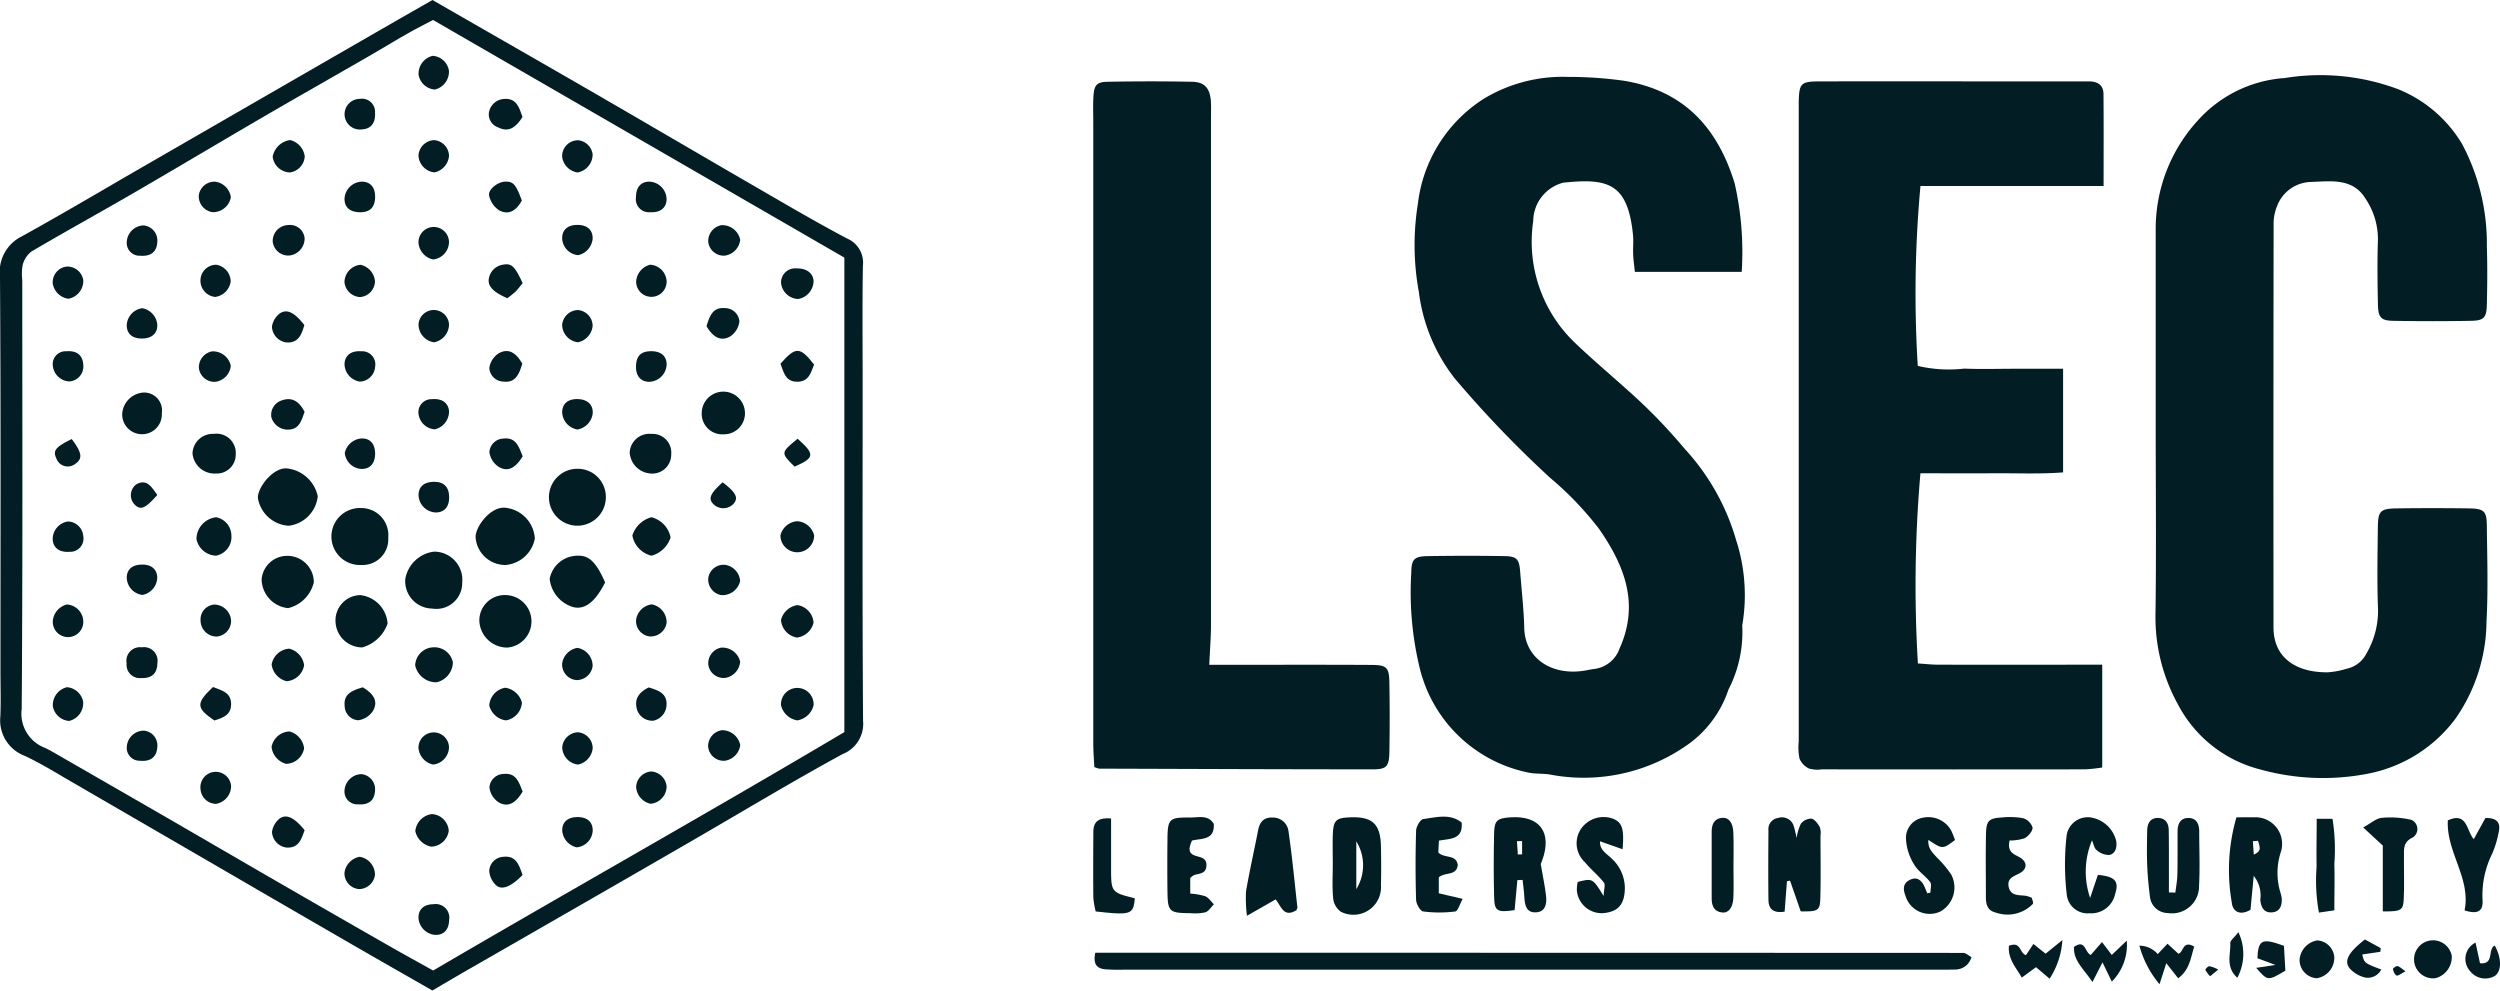 <svg xmlns="http://www.w3.org/2000/svg" width="134.321" height="53.219" viewBox="0 0 134.321 53.219">
  <g id="Group_1057" data-name="Group 1057" transform="translate(-128.995 -134.296)">
    <path id="Path_3504" data-name="Path 3504" d="M438.132,163.819q0-5.2,0-10.4a8.627,8.627,0,0,1,2.238-5.832,6.907,6.907,0,0,1,4.7-2.309,11.917,11.917,0,0,1,6.087.6,7.083,7.083,0,0,1,3.452,2.971,11.423,11.423,0,0,1,1.316,5.466c.033,1.051.025,2.1,0,3.156-.017.679-.167.84-.832.852q-2.1.038-4.207,0c-.648-.012-.8-.184-.813-.871-.024-1.168-.04-2.339,0-3.506a3.891,3.891,0,0,0-.672-2.192c-.687-1.122-1.874-.927-2.955-.891a2,2,0,0,0-1.791,1.292,2.491,2.491,0,0,0-.187,1.015q-.016,10.811-.006,21.623c0,1.737,1.351,2.432,2.908,2.415a4.36,4.36,0,0,0,1.024-.193,1.554,1.554,0,0,0,1.066-.825,4.555,4.555,0,0,0,.619-2.328c-.059-1.478-.027-2.96-.011-4.441.01-.884.134-1.008,1.022-1.02q1.928-.026,3.857,0c.831.012.969.14.977.944.018,1.714.076,3.432-.019,5.141a9.234,9.234,0,0,1-1.684,5.237,7.683,7.683,0,0,1-4.732,2.941,12.608,12.608,0,0,1-5.75-.239,6.906,6.906,0,0,1-4.424-3.517,9.681,9.681,0,0,1-1.193-4.913C438.167,170.6,438.132,167.209,438.132,163.819Z" transform="translate(-193.315 -6.79)" fill="#021d24"/>
    <path id="Path_3505" data-name="Path 3505" d="M349.142,155.8H343.4c-.034-.341-.078-.639-.091-.938-.015-.35.026-.7-.009-1.052-.28-2.785-1.352-3.053-3.752-2.8a2.152,2.152,0,0,0-1.608,2.065,7.506,7.506,0,0,0,2.281,6.575c1.178,1.125,2.447,2.156,3.629,3.277a28.637,28.637,0,0,1,2.208,2.36,12.221,12.221,0,0,1,2.783,4.925,9.6,9.6,0,0,1,.351,4.453.619.619,0,0,0-.018.232,6.734,6.734,0,0,1-.746,3.351,5.9,5.9,0,0,1-2.369,3.079,9.653,9.653,0,0,1-7.2,1.485c-.419-.073-.865-.023-1.272-.129a7.55,7.55,0,0,1-5.728-5.522,17.266,17.266,0,0,1-.471-5.2c.009-.734.161-.877.915-.888,1.364-.021,2.729-.023,4.093,0,.673.012.791.169.843.847.077,1,.193,2.007.218,3.012.04,1.618,1.419,2.518,3.075,2.318.23-.028.457-.085.687-.114a1.654,1.654,0,0,0,1.365-1.113c1.08-2.4.245-4.467-1.111-6.418a17.565,17.565,0,0,0-2.65-2.76,59.521,59.521,0,0,1-5.085-5.3,9.414,9.414,0,0,1-1.944-4.672,13.881,13.881,0,0,1-.052-4.724,7.766,7.766,0,0,1,3.525-5.639,8.2,8.2,0,0,1,4.542-1.184,21.492,21.492,0,0,1,3.01.207c3.169.528,5,2.455,5.941,5.5A16.68,16.68,0,0,1,349.142,155.8Z" transform="translate(-126.567 -6.898)" fill="#021d24"/>
    <path id="Path_3506" data-name="Path 3506" d="M403.321,151.591h-9.839a62.975,62.975,0,0,0-.145,9.668,7.33,7.33,0,0,0,2.5.144c.895.039,1.793.009,2.69.009h2.618v5.568c-1.3.1-2.573.035-3.844.047s-2.565,0-3.821,0a69.559,69.559,0,0,0-.136,10.218c.347.022.717.065,1.088.066q3.8.009,7.6,0h1.216v5.524a8.7,8.7,0,0,1-.913.1q-7.076.009-14.151,0a1.68,1.68,0,0,1-.691-.043,1.045,1.045,0,0,1-.511-.536,3.11,3.11,0,0,1-.041-.928q0-16.958,0-33.916c0-.156,0-.312,0-.468.028-.961.116-1.068,1.093-1.071,3.821-.009,7.641,0,11.461,0q1.521,0,3.041,0c.453,0,.775.187.779.672C403.33,148.243,403.321,149.834,403.321,151.591Z" transform="translate(-161.303 -7.303)" fill="#021d24"/>
    <path id="Path_3507" data-name="Path 3507" d="M292.006,177.307h1.332c2.455,0,4.91-.009,7.365.006.833,0,.966.137.98.94q.033,1.87,0,3.741c-.013.767-.149.929-.871.929-4.908,0-9.817-.022-14.725-.037a1.589,1.589,0,0,1-.257-.087c-.018-.39-.055-.839-.056-1.289q0-16.658,0-33.317c0-.468-.019-.937.007-1.4.036-.625.168-.8.752-.811,1.519-.028,3.04-.031,4.559,0,.666.013.948.349,1,1.039.022.31.006.623.006.935q0,13.678,0,27.355C292.09,175.923,292.04,176.539,292.006,177.307Z" transform="translate(-98.039 -7.292)" fill="#021d24"/>
    <path id="Path_3508" data-name="Path 3508" d="M152.225,187.514c-1.439-.824-2.889-1.649-4.334-2.484q-3.38-1.952-6.754-3.915-4.182-2.426-8.364-4.852c-.807-.466-1.6-.96-2.446-1.355a2.036,2.036,0,0,1-1.314-2.116c.035-.817.007-1.636.007-2.455,0-7.053.022-14.106-.025-21.158a2.131,2.131,0,0,1,1.157-2.176c2.174-1.2,4.313-2.471,6.466-3.714q3.38-1.951,6.76-3.9,3.482-2.008,6.966-4.013c.638-.367,1.277-.73,1.887-1.079,2.957,1.7,5.856,3.358,8.747,5.03,2.79,1.614,5.569,3.247,8.358,4.86,1.715.992,3.422,2,5.173,2.925a1.408,1.408,0,0,1,.848,1.47c-.035,2.1-.013,4.208-.013,6.312,0,6.04-.02,12.08.022,18.119a1.744,1.744,0,0,1-1.092,1.795c-2.66,1.448-5.255,3.014-7.877,4.532q-2.716,1.573-5.438,3.138-3.333,1.918-6.668,3.832C153.619,186.694,152.953,187.088,152.225,187.514Zm.036-52.146c-.44.234-.89.459-1.326.708-.708.4-1.406.827-2.112,1.234-1.885,1.086-3.778,2.159-5.658,3.253-2.35,1.368-4.684,2.763-7.035,4.127-1.811,1.051-3.647,2.06-5.451,3.123a1.333,1.333,0,0,0-.466.724,2.8,2.8,0,0,0-.021.813c0,7.678.027,15.356-.031,23.034a1.966,1.966,0,0,0,1.239,2.09c.142.064.281.136.415.214q2.929,1.685,5.857,3.373c2.051,1.186,4.1,2.38,6.15,3.565q3.027,1.748,6.062,3.483c.8.459,1.612.9,2.383,1.332,7.439-4.353,14.846-8.511,22.094-12.81V148.137Z" fill="#021d24"/>
    <path id="Path_3509" data-name="Path 3509" d="M286.017,270.933q23.36,0,46.637.009c.131,0,.261.131.438.226a.906.906,0,0,1-.879.668c-.311.009-.623.006-.935.006h-43.7a9.716,9.716,0,0,1-1.05-.021C286.125,271.776,285.88,271.568,286.017,270.933Z" transform="translate(-98.173 -85.448)" fill="#021d24"/>
    <path id="Path_3510" data-name="Path 3510" d="M383.473,256.6c-.655.1-.863-.186-.869-.634-.016-1.244-.009-2.489,0-3.733a.606.606,0,0,1,.521-.668.659.659,0,0,1,.838.436c.058.17.087.35.157.639a2.454,2.454,0,0,1,.227-.766.726.726,0,0,1,.563-.273c.175.031.342.266.451.449a.973.973,0,0,1,.04.458c0,1.128.022,2.256-.01,3.383-.019.659-.13.707-1.053.693l-.575-1.653-.165.036Z" transform="translate(-158.593 -73.322)" fill="#021d24"/>
    <path id="Path_3511" data-name="Path 3511" d="M344.494,254.874c-.05.542-.1,1.085-.148,1.612-.932.134-1.079.061-1.1-.679-.03-1.164-.027-2.329,0-3.493.016-.647.182-.767.868-.814,1.6-.11,2.274.829,1.7,2.349-.041.108-.084.217-.064.165.116.675.231,1.2.288,1.727.043.4-.03.836-.543.864s-.6-.374-.624-.8c-.016-.315-.062-.629-.095-.943Zm.255-2.1-.278.006.049.715.229-.006Z" transform="translate(-133.974 -73.29)" fill="#021d24"/>
    <path id="Path_3512" data-name="Path 3512" d="M449.087,251.508c.4,0,.668-.006.939,0a1.43,1.43,0,0,1,1.445,1.869,3.61,3.61,0,0,0-.032,2.137,2.526,2.526,0,0,1,.082.338c.021.386-.082.731-.526.763s-.587-.284-.627-.677a1.676,1.676,0,0,0-.353-1.286c-.073.774-.124,1.318-.172,1.825-.587.339-.966.077-1.007-.4A10.162,10.162,0,0,1,449.087,251.508Zm1.155,1.263-.272.022.049.716c.242-.1.318-.223.321-.345A1.468,1.468,0,0,0,450.242,252.771Z" transform="translate(-199.932 -73.299)" fill="#021d24"/>
    <path id="Path_3513" data-name="Path 3513" d="M438.427,255.617c.038-.323.1-.645.108-.969.017-.776.006-1.552.011-2.328,0-.393.151-.718.586-.714s.575.336.577.725c0,.97.043,1.942-.009,2.909a1.458,1.458,0,0,1-1.681,1.475.976.976,0,0,1-.955-.853c-.073-.571-.128-1.147-.151-1.723-.024-.62-.012-1.242,0-1.862.01-.392.178-.7.624-.669.372.024.527.3.533.645.013.737.008,1.475.01,2.211,0,.381,0,.761,0,1.142Z" transform="translate(-192.553 -73.362)" fill="#021d24"/>
    <path id="Path_3514" data-name="Path 3514" d="M320.119,254c0-.5-.014-1.007,0-1.511.027-.825.157-.951.94-.98,1.187-.045,1.621.357,1.648,1.551.015.7.018,1.395,0,2.092a1.482,1.482,0,0,1-2.146,1.433,1,1,0,0,1-.421-.727c-.061-.614-.02-1.238-.02-1.858Zm1.264-1.2v2.569A2.447,2.447,0,0,0,321.383,252.8Z" transform="translate(-119.516 -73.299)" fill="#021d24"/>
    <path id="Path_3515" data-name="Path 3515" d="M310.372,256.519c-.7.425-.816-.218-1.12-.579l-1.539.879a7.139,7.139,0,0,1-.051-1.315c.189-1.1.438-2.192.652-3.29.087-.446.32-.7.792-.672a.837.837,0,0,1,.833.7c.2,1.371.329,2.751.483,4.127C310.427,256.4,310.4,256.437,310.372,256.519Z" transform="translate(-111.72 -73.32)" fill="#021d24"/>
    <path id="Path_3516" data-name="Path 3516" d="M426.916,254.6c.934.087,1.149.346.924,1.033a1.308,1.308,0,0,1-1.363,1.03,1.127,1.127,0,0,1-1.233-1,13.906,13.906,0,0,1-.015-3.113,1.145,1.145,0,0,1,1.321-1.033,1.681,1.681,0,0,1,1.351,1.264c.05.335-.03.679-.377.751a1.012,1.012,0,0,1-.676-.264c-.13-.1-.163-.327-.249-.521a4.368,4.368,0,0,0-.1,3.091Z" transform="translate(-185.205 -73.298)" fill="#021d24"/>
    <path id="Path_3517" data-name="Path 3517" d="M403.468,255.563c0-.193.078-.444-.015-.567-.254-.339-.654-.582-.858-.941a2.83,2.83,0,0,1-.439-1.363,1.1,1.1,0,0,1,.94-1.161,1.4,1.4,0,0,1,1.484.692,3.855,3.855,0,0,1,.207.514c-.666.5-.666.5-1.427-.007-.047.463.241.706.487.977a5.755,5.755,0,0,1,.74.888,1.483,1.483,0,0,1-.593,1.986,1.357,1.357,0,0,1-1.872-.867c-.129-.331-.129-.627.195-.812.39-.223.66-.04.829.335.054.118.1.24.151.36Z" transform="translate(-170.754 -73.307)" fill="#021d24"/>
    <path id="Path_3518" data-name="Path 3518" d="M357.575,253.182l-1.213-.426c-.023.49.377.668.625.926a2.166,2.166,0,0,1,.709,1.534c.006.9-.33,1.328-1.169,1.4a1.335,1.335,0,0,1-1.409-1.233,1.875,1.875,0,0,1,.047-.444c.8-.2.8-.2,1.39.754.015-.354.106-.608.017-.72-.311-.393-.711-.715-1.028-1.1a1.385,1.385,0,0,1-.121-1.894,1.475,1.475,0,0,1,1.675-.422C357.552,251.765,357.667,252.083,357.575,253.182Z" transform="translate(-141.401 -73.258)" fill="#021d24"/>
    <path id="Path_3519" data-name="Path 3519" d="M415.077,252.73c-.132.589.169.707.5.882.454.237.475.632.059.867-.31.175-.689.253-.615.709.085.526.531.47.912.511a1.726,1.726,0,0,1,.337.11c.022.119.1.258.055.33a1.9,1.9,0,0,1-1.969.472c-.565-.134-.554-.567-.554-1,0-1.087-.018-2.175.008-3.262.016-.681.163-.814.826-.853a4.153,4.153,0,0,1,1.159.035.774.774,0,0,1,.514.5c.018.183-.222.467-.42.576A2.5,2.5,0,0,1,415.077,252.73Z" transform="translate(-178.109 -73.276)" fill="#021d24"/>
    <path id="Path_3520" data-name="Path 3520" d="M334.485,251.733c.081.938-.629.855-1.222.974l-.032.634c.324.337.952.078,1.046.667-.064.612-.689.371-1.02.671v.855l1.285.3c-.164.291-.262.659-.4.677a6.845,6.845,0,0,1-1.72,0c-.159-.021-.378-.4-.384-.622q-.056-1.859,0-3.72c.006-.221.225-.6.383-.622C333.119,251.452,333.862,251.233,334.485,251.733Z" transform="translate(-126.958 -73.243)" fill="#021d24"/>
    <path id="Path_3521" data-name="Path 3521" d="M298.905,251.834c.066.9-.684.772-1.171.9-.155.36-.242.67.169.81.3.1.63.106.608.548s-.393.4-.669.5a.879.879,0,0,0-.2.152v.838a3.553,3.553,0,0,1,.806.142c.183.078.312.284.465.434-.152.15-.281.374-.463.432a2.676,2.676,0,0,1-.81.043c-1.129-.005-1.21-.078-1.222-1.173q-.016-1.4,0-2.8c.012-1.094.09-1.176,1.223-1.165C298.086,251.5,298.6,251.329,298.905,251.834Z" transform="translate(-104.697 -73.275)" fill="#021d24"/>
    <path id="Path_3522" data-name="Path 3522" d="M480.944,256.577c.349-1.727-.989-3.127-.9-4.836,1.045-.481.994.552,1.394,1.007l.625-1.134c.547-.015.821.193.726.693a5.409,5.409,0,0,1-.359,1.218,5.022,5.022,0,0,0-.522,2.474C481.947,256.528,481.755,256.84,480.944,256.577Z" transform="translate(-219.531 -73.367)" fill="#021d24"/>
    <path id="Path_3523" data-name="Path 3523" d="M468.97,256.581v-3.535l-1.053-.976c.422-.229.7-.489.995-.515a4.97,4.97,0,0,1,1.6.109.54.54,0,0,1,.075.941c-.542.249-.475.638-.479,1.055-.006.738.021,1.477-.012,2.213C470.07,256.536,469.97,256.586,468.97,256.581Z" transform="translate(-211.951 -73.317)" fill="#021d24"/>
    <path id="Path_3524" data-name="Path 3524" d="M286.74,251.67c0,.922,0,1.765,0,2.609,0,1.359,0,1.359,1.273,1.677-.075.876-.2.92-2.1.708a4.525,4.525,0,0,1-.126-.741c-.014-1.163-.006-2.326,0-3.49C285.784,251.946,285.941,251.6,286.74,251.67Z" transform="translate(-98.048 -73.397)" fill="#021d24"/>
    <path id="Path_3525" data-name="Path 3525" d="M375.645,254.251c0,.541.018,1.082-.005,1.621s-.257.845-.613.8c-.433-.052-.553-.367-.553-.75q0-1.8,0-3.591c0-.384.125-.7.559-.744.356-.039.586.253.607.807C375.663,253.015,375.645,253.633,375.645,254.251Z" transform="translate(-153.513 -73.35)" fill="#021d24"/>
    <path id="Path_3526" data-name="Path 3526" d="M461.221,251.723h.849a10.3,10.3,0,0,1,.1,2.418c.022.809,0,1.619,0,2.5l-.828.122a9.565,9.565,0,0,1-.125-2.469C461.2,253.484,461.221,252.674,461.221,251.723Z" transform="translate(-207.754 -73.435)" fill="#021d24"/>
    <path id="Path_3527" data-name="Path 3527" d="M428.473,271.4l-.5-1.035-.538,1.056c-.516-.751-1.04-1.171-.99-1.886.619-.437.573.308.9.431l.6-.69.526.691.806-.768A2.787,2.787,0,0,1,428.473,271.4Z" transform="translate(-186.014 -84.364)" fill="#021d24"/>
    <path id="Path_3528" data-name="Path 3528" d="M438.762,269.795c-.193.6-.24,1.243-.862,1.7l-.639-.808-.363,1.128a5.424,5.424,0,0,1-1.083-2.071,1.316,1.316,0,0,1,.987.454l.524-.559.586.539C438.2,270.1,438.13,269.427,438.762,269.795Z" transform="translate(-191.875 -84.639)" fill="#021d24"/>
    <path id="Path_3529" data-name="Path 3529" d="M417.095,269.431c.656-.265.557.384.917.5l.4-.6.656.522.9-.731a4.246,4.246,0,0,1-.686,2.075l-.731-.619-.764.56C417.458,270.572,417.036,270.122,417.095,269.431Z" transform="translate(-180.165 -84.317)" fill="#021d24"/>
    <path id="Path_3530" data-name="Path 3530" d="M477.5,270a1.182,1.182,0,0,1-.869,1.195A1.022,1.022,0,1,1,477.5,270Z" transform="translate(-216.775 -84.343)" fill="#021d24"/>
    <path id="Path_3531" data-name="Path 3531" d="M460.654,270.057a1.11,1.11,0,0,1-.945,1.14.981.981,0,0,1-.919-1.01,1.139,1.139,0,0,1,.952-1.023A.98.98,0,0,1,460.654,270.057Z" transform="translate(-206.241 -84.342)" fill="#021d24"/>
    <path id="Path_3532" data-name="Path 3532" d="M454.135,270.869c-.946.56-.946.56-1.569-.151l1.033-.156-.965-.359c.038-1.007.257-1.1,1.426-.665Q454.1,270.213,454.135,270.869Z" transform="translate(-202.351 -84.421)" fill="#021d24"/>
    <path id="Path_3533" data-name="Path 3533" d="M483.116,269.479l.24,1.11c.786.076.394-.75.791-.953.374.666.378,1.361.013,1.629a1.031,1.031,0,0,1-1.342-.26A.977.977,0,0,1,483.116,269.479Z" transform="translate(-221.114 -84.539)" fill="#021d24"/>
    <path id="Path_3534" data-name="Path 3534" d="M467.451,270.653a.82.82,0,0,1-.866.43,1.654,1.654,0,0,1-.79-.445c-.384-.412-.15-.879.777-1.6l.848.462-.018.2-.973.143C466.54,270.306,466.54,270.306,467.451,270.653Z" transform="translate(-210.513 -84.265)" fill="#021d24"/>
    <path id="Path_3535" data-name="Path 3535" d="M449.158,270.434c-.651-.58-.351-1.258-.379-1.857-.007-.146.213-.3.435-.592A2.72,2.72,0,0,1,449.158,270.434Z" transform="translate(-199.954 -83.605)" fill="#021d24"/>
    <path id="Path_3536" data-name="Path 3536" d="M445.971,273.05l-.435.357a1.657,1.657,0,0,1-.254-.339c-.015-.033.137-.2.214-.2A1.657,1.657,0,0,1,445.971,273.05Z" transform="translate(-197.795 -86.659)" fill="#021d24"/>
    <path id="Path_3537" data-name="Path 3537" d="M472.841,273.124c-.24.122-.39.258-.475.226-.1-.039-.17-.217-.2-.347-.009-.034.175-.176.249-.161C472.53,272.864,472.63,272.977,472.841,273.124Z" transform="translate(-214.605 -86.641)" fill="#021d24"/>
    <path id="Path_3538" data-name="Path 3538" d="M179.569,208.75a1.379,1.379,0,0,1-1.436,1.464,1.531,1.531,0,1,1-.018-3.058A1.455,1.455,0,0,1,179.569,208.75Z" transform="translate(-29.714 -45.563)" fill="#021d24"/>
    <path id="Path_3539" data-name="Path 3539" d="M188.563,216.469a1.47,1.47,0,0,1-1.443-1.592,1.787,1.787,0,0,1,1.54-1.466,1.516,1.516,0,0,1,1.518,1.67A1.389,1.389,0,0,1,188.563,216.469Z" transform="translate(-36.349 -49.476)" fill="#021d24"/>
    <path id="Path_3540" data-name="Path 3540" d="M198.809,210.18a1.6,1.6,0,0,1-1.607-1.5c-.012-.541.78-1.639,1.582-1.577a1.765,1.765,0,0,1,1.6,1.659A1.747,1.747,0,0,1,198.809,210.18Z" transform="translate(-42.654 -45.528)" fill="#021d24"/>
    <path id="Path_3541" data-name="Path 3541" d="M167.641,204.548a1.786,1.786,0,0,1-1.659-1.481c-.031-.582.83-1.665,1.557-1.6a1.9,1.9,0,0,1,1.659,1.5A1.788,1.788,0,0,1,167.641,204.548Z" transform="translate(-23.13 -42.004)" fill="#021d24"/>
    <path id="Path_3542" data-name="Path 3542" d="M210.778,203.067a1.529,1.529,0,1,1-1.547-1.54A1.511,1.511,0,0,1,210.778,203.067Z" transform="translate(-49.232 -42.044)" fill="#021d24"/>
    <path id="Path_3543" data-name="Path 3543" d="M199.237,222.459a1.5,1.5,0,0,1-1.5-1.472,1.365,1.365,0,0,1,1.435-1.348,1.413,1.413,0,0,1,.064,2.821Z" transform="translate(-42.989 -53.37)" fill="#021d24"/>
    <path id="Path_3544" data-name="Path 3544" d="M210.8,215.424c-.536,1.058-1.1,1.484-1.723,1.322a1.777,1.777,0,0,1-1.256-1.511,1.518,1.518,0,0,1,1.235-1.222C209.845,213.876,210.263,214.2,210.8,215.424Z" transform="translate(-49.293 -49.834)" fill="#021d24"/>
    <path id="Path_3545" data-name="Path 3545" d="M167.932,214.014a1.422,1.422,0,0,1,1.388,1.418,1.867,1.867,0,0,1-1.38,1.391,1.581,1.581,0,0,1-1.425-1.562A1.379,1.379,0,0,1,167.932,214.014Z" transform="translate(-23.463 -49.853)" fill="#021d24"/>
    <path id="Path_3546" data-name="Path 3546" d="M177.118,221.09a1.359,1.359,0,0,1,1.324-1.447,1.653,1.653,0,0,1,1.473,1.528,2.018,2.018,0,0,1-1.36,1.282A1.436,1.436,0,0,1,177.118,221.09Z" transform="translate(-30.095 -53.373)" fill="#021d24"/>
    <path id="Path_3547" data-name="Path 3547" d="M230.823,192.765a1.106,1.106,0,0,1-1.191-1.139,1.162,1.162,0,0,1,2.322-.06A1.126,1.126,0,0,1,230.823,192.765Z" transform="translate(-62.935 -35.134)" fill="#021d24"/>
    <path id="Path_3548" data-name="Path 3548" d="M157.746,196.522a1.034,1.034,0,0,1,1.179,1.111,1.012,1.012,0,0,1-1.039,1.018,1.193,1.193,0,0,1-1.283-1.076A1.089,1.089,0,0,1,157.746,196.522Z" transform="translate(-17.265 -38.914)" fill="#021d24"/>
    <path id="Path_3549" data-name="Path 3549" d="M148.648,191.708a1.066,1.066,0,1,1-2.13.05,1.227,1.227,0,0,1,1.089-1.156A.961.961,0,0,1,148.648,191.708Z" transform="translate(-10.958 -35.211)" fill="#021d24"/>
    <path id="Path_3550" data-name="Path 3550" d="M220.469,196.524a1.006,1.006,0,0,1,1.064,1.094,1.018,1.018,0,0,1-1.125,1.033,1.21,1.21,0,0,1-1.107-1.116A1.059,1.059,0,0,1,220.469,196.524Z" transform="translate(-56.474 -38.915)" fill="#021d24"/>
    <path id="Path_3551" data-name="Path 3551" d="M220.7,208.474a1.389,1.389,0,0,1,1.032,1.088,1.49,1.49,0,0,1-1.024.98,1.374,1.374,0,0,1-1.03-1.087A1.486,1.486,0,0,1,220.7,208.474Z" transform="translate(-56.708 -46.388)" fill="#021d24"/>
    <path id="Path_3552" data-name="Path 3552" d="M159.046,209.459a1.018,1.018,0,0,1-.826,1.085,1.11,1.11,0,0,1-1.052-.895,1.185,1.185,0,0,1,1.061-1.168A1.012,1.012,0,0,1,159.046,209.459Z" transform="translate(-17.618 -46.393)" fill="#021d24"/>
    <path id="Path_3553" data-name="Path 3553" d="M189.479,227.136a1.014,1.014,0,0,1,1.085.811,1.131,1.131,0,0,1-.867,1.065,1.152,1.152,0,0,1-1.16-.908A1.008,1.008,0,0,1,189.479,227.136Z" transform="translate(-37.235 -58.059)" fill="#021d24"/>
    <path id="Path_3554" data-name="Path 3554" d="M200.9,173.215c-.153.182-.265.337-.4.468a5.267,5.267,0,0,1-.426.341c-.765-.331-1.082-.666-.987-1.084a.907.907,0,0,1,.792-.724C200.309,172.146,200.476,172.31,200.9,173.215Z" transform="translate(-43.822 -23.705)" fill="#021d24"/>
    <path id="Path_3555" data-name="Path 3555" d="M190.354,251.94a.98.98,0,0,1-.942.856,1.087,1.087,0,0,1-.855-.836,1.024,1.024,0,0,1,.894-.914A.967.967,0,0,1,190.354,251.94Z" transform="translate(-37.248 -73.011)" fill="#021d24"/>
    <path id="Path_3556" data-name="Path 3556" d="M147.971,227.131a.73.73,0,0,1,.836.846c-.009.563-.3.828-.875.806a.711.711,0,0,1-.777-.788A.73.73,0,0,1,147.971,227.131Z" transform="translate(-11.356 -58.056)" fill="#021d24"/>
    <path id="Path_3557" data-name="Path 3557" d="M137.318,232.851a.957.957,0,0,1,.873.79.983.983,0,0,1-.756,1.022.957.957,0,0,1-.874-.789A.989.989,0,0,1,137.318,232.851Z" transform="translate(-4.727 -61.632)" fill="#021d24"/>
    <path id="Path_3558" data-name="Path 3558" d="M169.687,240.1a1.007,1.007,0,0,1-.968.832,1.068,1.068,0,0,1-.781-.905,1.013,1.013,0,0,1,.969-.833A1.065,1.065,0,0,1,169.687,240.1Z" transform="translate(-24.353 -65.596)" fill="#021d24"/>
    <path id="Path_3559" data-name="Path 3559" d="M241.878,234.688a1.073,1.073,0,0,1-.877-.815.877.877,0,1,1,1.751,0A1.078,1.078,0,0,1,241.878,234.688Z" transform="translate(-70.044 -61.687)" fill="#021d24"/>
    <path id="Path_3560" data-name="Path 3560" d="M241.864,222.816a1.029,1.029,0,0,1-.864-.945,1.075,1.075,0,0,1,.888-.8,1.029,1.029,0,0,1,.862.946A1.064,1.064,0,0,1,241.864,222.816Z" transform="translate(-70.043 -54.264)" fill="#021d24"/>
    <path id="Path_3561" data-name="Path 3561" d="M200.052,234.688a1.073,1.073,0,0,1-.895-.8,1.032,1.032,0,0,1,.855-.954,1.081,1.081,0,0,1,.9.8A1.034,1.034,0,0,1,200.052,234.688Z" transform="translate(-43.875 -61.687)" fill="#021d24"/>
    <path id="Path_3562" data-name="Path 3562" d="M169.689,228.2a1.027,1.027,0,0,1-.946.862,1.076,1.076,0,0,1-.8-.888,1.025,1.025,0,0,1,.947-.86A1.065,1.065,0,0,1,169.689,228.2Z" transform="translate(-24.354 -58.166)" fill="#021d24"/>
    <path id="Path_3563" data-name="Path 3563" d="M189.777,142.3a.953.953,0,0,1,.87.793.985.985,0,0,1-.76,1.019.958.958,0,0,1-.87-.793A.986.986,0,0,1,189.777,142.3Z" transform="translate(-37.532 -5.005)" fill="#021d24"/>
    <path id="Path_3564" data-name="Path 3564" d="M241.834,172.788c.531-.015.892.251.918.675a.992.992,0,0,1-.829.968.957.957,0,0,1-.92-.88A.76.76,0,0,1,241.834,172.788Z" transform="translate(-70.045 -24.071)" fill="#021d24"/>
    <path id="Path_3565" data-name="Path 3565" d="M200.95,258.141c-.605.623-1.111.837-1.423.551a1.158,1.158,0,0,1-.367-.793.8.8,0,0,1,.778-.736C200.6,257.095,200.764,257.6,200.95,258.141Z" transform="translate(-43.879 -76.833)" fill="#021d24"/>
    <path id="Path_3566" data-name="Path 3566" d="M241.824,209.05a1,1,0,0,1,.906.761.906.906,0,0,1-1.812,0A1,1,0,0,1,241.824,209.05Z" transform="translate(-69.992 -46.749)" fill="#021d24"/>
    <path id="Path_3567" data-name="Path 3567" d="M190.662,204.181c.019.537-.233.85-.693.864a.96.96,0,0,1-.95-.943c.009-.426.267-.668.743-.7C190.336,203.366,190.642,203.63,190.662,204.181Z" transform="translate(-37.536 -43.215)" fill="#021d24"/>
    <path id="Path_3568" data-name="Path 3568" d="M200.97,198.139c-.343.547-.734.884-1.278.572a1.124,1.124,0,0,1-.511-.8.779.779,0,0,1,.766-.728C200.61,197.11,200.763,197.617,200.97,198.139Z" transform="translate(-43.892 -39.324)" fill="#021d24"/>
    <path id="Path_3569" data-name="Path 3569" d="M200.892,149.45c-.359.57-.751.846-1.309.558a.734.734,0,0,1-.49-.827.877.877,0,0,1,.819-.7C200.574,148.435,200.712,148.943,200.892,149.45Z" transform="translate(-43.824 -8.869)" fill="#021d24"/>
    <path id="Path_3570" data-name="Path 3570" d="M169.752,252.133c-.17.447-.287.958-.953.935a.889.889,0,0,1-.8-.841,1.109,1.109,0,0,1,.429-.734C168.8,251.248,169.228,251.485,169.752,252.133Z" transform="translate(-24.39 -73.232)" fill="#021d24"/>
    <path id="Path_3571" data-name="Path 3571" d="M169.036,154.382a1.037,1.037,0,0,1,.789.884.93.93,0,0,1-.789.856.956.956,0,0,1-.934-.847A1.105,1.105,0,0,1,169.036,154.382Z" transform="translate(-24.456 -12.561)" fill="#021d24"/>
    <path id="Path_3572" data-name="Path 3572" d="M169.655,192.225c-.169.433-.259.963-.927.954a.919.919,0,0,1-.858-.659.813.813,0,0,1,.545-.908C169,191.4,169.369,191.679,169.655,192.225Z" transform="translate(-24.294 -35.799)" fill="#021d24"/>
    <path id="Path_3573" data-name="Path 3573" d="M221.853,185.4a.963.963,0,0,1-.988.907c-.447-.033-.689-.366-.654-.9.034-.515.286-.743.819-.743S221.865,184.936,221.853,185.4Z" transform="translate(-57.042 -31.498)" fill="#021d24"/>
    <path id="Path_3574" data-name="Path 3574" d="M158.634,222.713a.867.867,0,0,1-.874-.867.8.8,0,0,1,.741-.853.921.921,0,0,1,.9.862A.85.85,0,0,1,158.634,222.713Z" transform="translate(-17.989 -54.215)" fill="#021d24"/>
    <path id="Path_3575" data-name="Path 3575" d="M200.972,246.226c-.35.584-.759.887-1.293.576a1.114,1.114,0,0,1-.492-.808.783.783,0,0,1,.781-.715C200.629,245.216,200.772,245.73,200.972,246.226Z" transform="translate(-43.896 -69.401)" fill="#021d24"/>
    <path id="Path_3576" data-name="Path 3576" d="M200.946,185.326c-.177.561-.363,1.04-1.018.958a.775.775,0,0,1-.755-.738,1.123,1.123,0,0,1,.524-.792C200.241,184.462,200.639,184.782,200.946,185.326Z" transform="translate(-43.887 -31.486)" fill="#021d24"/>
    <path id="Path_3577" data-name="Path 3577" d="M169.734,179.69c-.146.476-.291.965-.953.935a.894.894,0,0,1-.789-.853,1.1,1.1,0,0,1,.443-.723C168.827,178.806,169.228,179.04,169.734,179.69Z" transform="translate(-24.386 -27.928)" fill="#021d24"/>
    <path id="Path_3578" data-name="Path 3578" d="M230.322,179.447c.165-.534.327-1.027.982-.972a.779.779,0,0,1,.785.708,1.111,1.111,0,0,1-.488.809C231.071,180.3,230.657,180.013,230.322,179.447Z" transform="translate(-63.367 -27.625)" fill="#021d24"/>
    <path id="Path_3579" data-name="Path 3579" d="M189.825,263.975a.73.73,0,0,1,.836.847c-.009.524-.294.823-.761.8a.973.973,0,0,1-.884-.9C189,264.256,189.3,263.979,189.825,263.975Z" transform="translate(-37.535 -81.097)" fill="#021d24"/>
    <path id="Path_3580" data-name="Path 3580" d="M158.585,246.686a.846.846,0,0,1-.828-.777.826.826,0,1,1,1.641-.183A.97.97,0,0,1,158.585,246.686Z" transform="translate(-17.987 -69.2)" fill="#021d24"/>
    <path id="Path_3581" data-name="Path 3581" d="M168.974,168.2a.84.84,0,0,1-.87-.752.856.856,0,0,1,.848-.887.784.784,0,0,1,.866.725A.922.922,0,0,1,168.974,168.2Z" transform="translate(-24.456 -20.174)" fill="#021d24"/>
    <path id="Path_3582" data-name="Path 3582" d="M220.938,160.347a.962.962,0,0,1,.914.98c-.03.451-.358.694-.893.662a.7.7,0,0,1-.751-.812C220.206,160.647,220.477,160.339,220.938,160.347Z" transform="translate(-57.042 -16.291)" fill="#021d24"/>
    <path id="Path_3583" data-name="Path 3583" d="M200.89,161.359c-.266.491-.661.814-1.209.533a1.271,1.271,0,0,1-.547-.788c-.076-.339.465-.75.864-.76C200.434,160.333,200.571,160.489,200.89,161.359Z" transform="translate(-43.858 -16.289)" fill="#021d24"/>
    <path id="Path_3584" data-name="Path 3584" d="M179.388,232.868c.541.322.86.72.553,1.261a1.122,1.122,0,0,1-.8.509.778.778,0,0,1-.725-.769C178.347,233.216,178.83,233.037,179.388,232.868Z" transform="translate(-30.903 -61.644)" fill="#021d24"/>
    <path id="Path_3585" data-name="Path 3585" d="M180.048,161.222q-.037.828-.91.765c-.471-.034-.731-.285-.733-.708a.964.964,0,0,1,.962-.933C179.824,160.366,180.072,160.685,180.048,161.222Z" transform="translate(-30.9 -16.291)" fill="#021d24"/>
    <path id="Path_3586" data-name="Path 3586" d="M220.9,232.882c.5.154,1,.306.958.963a.9.9,0,0,1-.7.824.86.86,0,0,1-.885-.592C220.1,233.491,220.393,233.134,220.9,232.882Z" transform="translate(-57.051 -61.652)" fill="#021d24"/>
    <path id="Path_3587" data-name="Path 3587" d="M158.4,232.827c.492.184.971.3.977.907s-.455.747-.9.891C157.493,233.949,157.475,233.711,158.4,232.827Z" transform="translate(-17.964 -61.618)" fill="#021d24"/>
    <path id="Path_3588" data-name="Path 3588" d="M148.814,239.945c-.029.545-.356.807-.94.751a.69.69,0,0,1-.7-.75.921.921,0,0,1,.906-.869A.794.794,0,0,1,148.814,239.945Z" transform="translate(-11.366 -65.525)" fill="#021d24"/>
    <path id="Path_3589" data-name="Path 3589" d="M232.278,227.913a.955.955,0,0,1-.793.87.828.828,0,0,1-.917-.7.857.857,0,0,1,.691-.925A.981.981,0,0,1,232.278,227.913Z" transform="translate(-63.516 -58.066)" fill="#021d24"/>
    <path id="Path_3590" data-name="Path 3590" d="M190.653,240.121a.953.953,0,0,1-.858.927,1,1,0,0,1-.782-.889.82.82,0,1,1,1.64-.038Z" transform="translate(-37.534 -65.673)" fill="#021d24"/>
    <path id="Path_3591" data-name="Path 3591" d="M211.264,240.169a1,1,0,0,1-.787.883.957.957,0,0,1-.851-.935.883.883,0,0,1,.846-.8A.863.863,0,0,1,211.264,240.169Z" transform="translate(-50.424 -65.677)" fill="#021d24"/>
    <path id="Path_3592" data-name="Path 3592" d="M232.275,239.818a.976.976,0,0,1-.832.841.839.839,0,0,1-.893-.741.865.865,0,0,1,.732-.9A1,1,0,0,1,232.275,239.818Z" transform="translate(-63.507 -65.489)" fill="#021d24"/>
    <path id="Path_3593" data-name="Path 3593" d="M211.248,228.182a.864.864,0,0,1-.877.758.842.842,0,0,1-.762-.876.99.99,0,0,1,.82-.853A.98.98,0,0,1,211.248,228.182Z" transform="translate(-50.412 -58.105)" fill="#021d24"/>
    <path id="Path_3594" data-name="Path 3594" d="M221.865,245.752a.945.945,0,0,1-.863.921.985.985,0,0,1-.775-.892.873.873,0,0,1,.8-.843A.886.886,0,0,1,221.865,245.752Z" transform="translate(-57.053 -69.192)" fill="#021d24"/>
    <path id="Path_3595" data-name="Path 3595" d="M179.288,245.316a.812.812,0,0,1,.758.853c-.017.554-.332.817-.919.77a.686.686,0,0,1-.724-.729A.941.941,0,0,1,179.288,245.316Z" transform="translate(-30.899 -69.428)" fill="#021d24"/>
    <path id="Path_3596" data-name="Path 3596" d="M221.06,220.972a.98.98,0,0,1,.8.989.866.866,0,0,1-.9.734.83.83,0,0,1-.741-.891A.972.972,0,0,1,221.06,220.972Z" transform="translate(-57.048 -54.204)" fill="#021d24"/>
    <path id="Path_3597" data-name="Path 3597" d="M138.2,221.883a.82.82,0,1,1-1.639.009,1,1,0,0,1,.758-.909A.935.935,0,0,1,138.2,221.883Z" transform="translate(-4.73 -54.209)" fill="#021d24"/>
    <path id="Path_3598" data-name="Path 3598" d="M232.275,216.157a.981.981,0,0,1-1.019.759.851.851,0,0,1-.692-.925.831.831,0,0,1,.919-.7A.953.953,0,0,1,232.275,216.157Z" transform="translate(-63.513 -50.645)" fill="#021d24"/>
    <path id="Path_3599" data-name="Path 3599" d="M190.654,155.238a.992.992,0,0,1-.781.888.951.951,0,0,1-.859-.926.879.879,0,0,1,.839-.807A.868.868,0,0,1,190.654,155.238Z" transform="translate(-37.534 -12.568)" fill="#021d24"/>
    <path id="Path_3600" data-name="Path 3600" d="M210.437,156.139a.98.98,0,0,1-.828-.845.857.857,0,0,1,.867-.886.874.874,0,0,1,.772.752A.983.983,0,0,1,210.437,156.139Z" transform="translate(-50.412 -12.576)" fill="#021d24"/>
    <path id="Path_3601" data-name="Path 3601" d="M138.2,209.868a.712.712,0,0,1-.732.844c-.54.041-.879-.2-.911-.658a.964.964,0,0,1,.811-.972A.848.848,0,0,1,138.2,209.868Z" transform="translate(-4.731 -46.768)" fill="#021d24"/>
    <path id="Path_3602" data-name="Path 3602" d="M159.221,161.18a.978.978,0,0,1-.989.8.864.864,0,0,1-.735-.894.847.847,0,0,1,.893-.743A.978.978,0,0,1,159.221,161.18Z" transform="translate(-17.822 -16.284)" fill="#021d24"/>
    <path id="Path_3603" data-name="Path 3603" d="M148.817,167.484c-.017.552-.333.819-.919.774a.689.689,0,0,1-.726-.729.937.937,0,0,1,.883-.9A.811.811,0,0,1,148.817,167.484Z" transform="translate(-11.368 -20.222)" fill="#021d24"/>
    <path id="Path_3604" data-name="Path 3604" d="M190.653,167.677a.958.958,0,0,1-.855.932,1,1,0,0,1-.784-.887.82.82,0,1,1,1.639-.045Z" transform="translate(-37.534 -20.371)" fill="#021d24"/>
    <path id="Path_3605" data-name="Path 3605" d="M232.276,167.368a.97.97,0,0,1-.817.851.836.836,0,0,1-.9-.729.864.864,0,0,1,.718-.908A.987.987,0,0,1,232.276,167.368Z" transform="translate(-63.51 -20.189)" fill="#021d24"/>
    <path id="Path_3606" data-name="Path 3606" d="M137.394,174.257a.983.983,0,0,1-.844-.829.85.85,0,0,1,.742-.9.866.866,0,0,1,.9.731A.979.979,0,0,1,137.394,174.257Z" transform="translate(-4.722 -23.909)" fill="#021d24"/>
    <path id="Path_3607" data-name="Path 3607" d="M158.621,172.265a.927.927,0,0,1,.756.891.97.97,0,0,1-.834.837.877.877,0,0,1-.785-.977A.844.844,0,0,1,158.621,172.265Z" transform="translate(-17.987 -23.743)" fill="#021d24"/>
    <path id="Path_3608" data-name="Path 3608" d="M240.928,185.307c.821-.93,1.047-.924,1.806.048-.166.407-.264.9-.867.92C241.187,186.3,241.1,185.756,240.928,185.307Z" transform="translate(-69.999 -31.47)" fill="#021d24"/>
    <path id="Path_3609" data-name="Path 3609" d="M180.047,185.506a.851.851,0,0,1-.829.79.972.972,0,0,1-.814-.971c.03-.452.37-.7.91-.659A.708.708,0,0,1,180.047,185.506Z" transform="translate(-30.898 -31.497)" fill="#021d24"/>
    <path id="Path_3610" data-name="Path 3610" d="M159.221,185.451a.961.961,0,0,1-.8.861.837.837,0,0,1-.911-.717.864.864,0,0,1,.707-.915A.98.98,0,0,1,159.221,185.451Z" transform="translate(-17.826 -31.505)" fill="#021d24"/>
    <path id="Path_3611" data-name="Path 3611" d="M137.443,186.286a.938.938,0,0,1-.884-.893.688.688,0,0,1,.725-.728c.586-.046.9.219.919.771A.806.806,0,0,1,137.443,186.286Z" transform="translate(-4.73 -31.496)" fill="#021d24"/>
    <path id="Path_3612" data-name="Path 3612" d="M211.253,179.611a1,1,0,0,1-.791.88.961.961,0,0,1-.848-.938.875.875,0,0,1,.847-.794A.863.863,0,0,1,211.253,179.611Z" transform="translate(-50.416 -27.805)" fill="#021d24"/>
    <path id="Path_3613" data-name="Path 3613" d="M189.843,180.5a.98.98,0,0,1-.828-.963.821.821,0,0,1,1.638-.016A.983.983,0,0,1,189.843,180.5Z" transform="translate(-37.534 -27.812)" fill="#021d24"/>
    <path id="Path_3614" data-name="Path 3614" d="M179.238,174a.886.886,0,0,1-.837-.811.95.95,0,0,1,.862-.923.989.989,0,0,1,.777.891A.869.869,0,0,1,179.238,174Z" transform="translate(-30.898 -23.743)" fill="#021d24"/>
    <path id="Path_3615" data-name="Path 3615" d="M221.866,173.17a.819.819,0,1,1-1.638,0,.991.991,0,0,1,.759-.907A.938.938,0,0,1,221.866,173.17Z" transform="translate(-57.054 -23.744)" fill="#021d24"/>
    <path id="Path_3616" data-name="Path 3616" d="M180.036,258.143a.873.873,0,0,1-.872.765.851.851,0,0,1-.767-.876,1,1,0,0,1,.818-.859A.978.978,0,0,1,180.036,258.143Z" transform="translate(-30.894 -76.843)" fill="#021d24"/>
    <path id="Path_3617" data-name="Path 3617" d="M148.029,180.125c-.537.016-.847-.238-.856-.7a.964.964,0,0,1,.84-.929.991.991,0,0,1,.8.855C148.845,179.82,148.551,180.11,148.029,180.125Z" transform="translate(-11.369 -27.641)" fill="#021d24"/>
    <path id="Path_3618" data-name="Path 3618" d="M189.883,193.154a.945.945,0,0,1-.865-.775.7.7,0,0,1,.7-.846c.534-.05.879.181.929.622A.982.982,0,0,1,189.883,193.154Z" transform="translate(-37.528 -35.79)" fill="#021d24"/>
    <path id="Path_3619" data-name="Path 3619" d="M210.491,191.534c.513.024.81.331.765.793a1,1,0,0,1-.82.84.98.98,0,0,1-.819-.952C209.636,191.756,209.953,191.509,210.491,191.534Z" transform="translate(-50.418 -35.794)" fill="#021d24"/>
    <path id="Path_3620" data-name="Path 3620" d="M180.071,197.983c0,.527-.267.836-.73.831a.946.946,0,0,1-.9-.865,1,1,0,0,1,.88-.773C179.793,197.156,180.065,197.449,180.071,197.983Z" transform="translate(-30.921 -39.322)" fill="#021d24"/>
    <path id="Path_3621" data-name="Path 3621" d="M210.445,166.551c.526,0,.828.284.808.749a1,1,0,0,1-.774.877.947.947,0,0,1-.864-.9C209.61,166.814,209.916,166.546,210.445,166.551Z" transform="translate(-50.417 -20.171)" fill="#021d24"/>
    <path id="Path_3622" data-name="Path 3622" d="M148.014,216.894a.96.96,0,0,1-.841-.928c.007-.425.266-.671.739-.7.536-.035.865.206.9.657A.976.976,0,0,1,148.014,216.894Z" transform="translate(-11.368 -50.633)" fill="#021d24"/>
    <path id="Path_3623" data-name="Path 3623" d="M210.435,251.479c.532-.006.835.259.83.725a.945.945,0,0,1-.861.9,1,1,0,0,1-.775-.877C209.608,251.763,209.907,251.485,210.435,251.479Z" transform="translate(-50.425 -73.282)" fill="#021d24"/>
    <path id="Path_3624" data-name="Path 3624" d="M179.4,150.1a.824.824,0,1,1-.154-1.634.7.7,0,0,1,.815.74C180.1,149.738,179.852,150.071,179.4,150.1Z" transform="translate(-30.917 -8.858)" fill="#021d24"/>
    <path id="Path_3625" data-name="Path 3625" d="M137.772,197.261c.583.775.6,1.079.129,1.376a.647.647,0,0,1-.952-.329C136.745,197.888,136.89,197.694,137.772,197.261Z" transform="translate(-4.923 -39.376)" fill="#021d24"/>
    <path id="Path_3626" data-name="Path 3626" d="M242.2,197.216c.949.842.922,1.023-.161,1.5C241.287,197.971,241.287,197.971,242.2,197.216Z" transform="translate(-70.353 -39.348)" fill="#021d24"/>
    <path id="Path_3627" data-name="Path 3627" d="M149.185,204.155c-.637.716-.869.817-1.173.559a.727.727,0,0,1,.032-1.121C148.622,203.261,148.867,203.716,149.185,204.155Z" transform="translate(-11.738 -43.265)" fill="#021d24"/>
    <path id="Path_3628" data-name="Path 3628" d="M231.553,203.464c.737.566.865.847.571,1.169a.755.755,0,0,1-1.027.042C230.756,204.367,230.848,204.1,231.553,203.464Z" transform="translate(-63.731 -43.255)" fill="#021d24"/>
  </g>
</svg>
